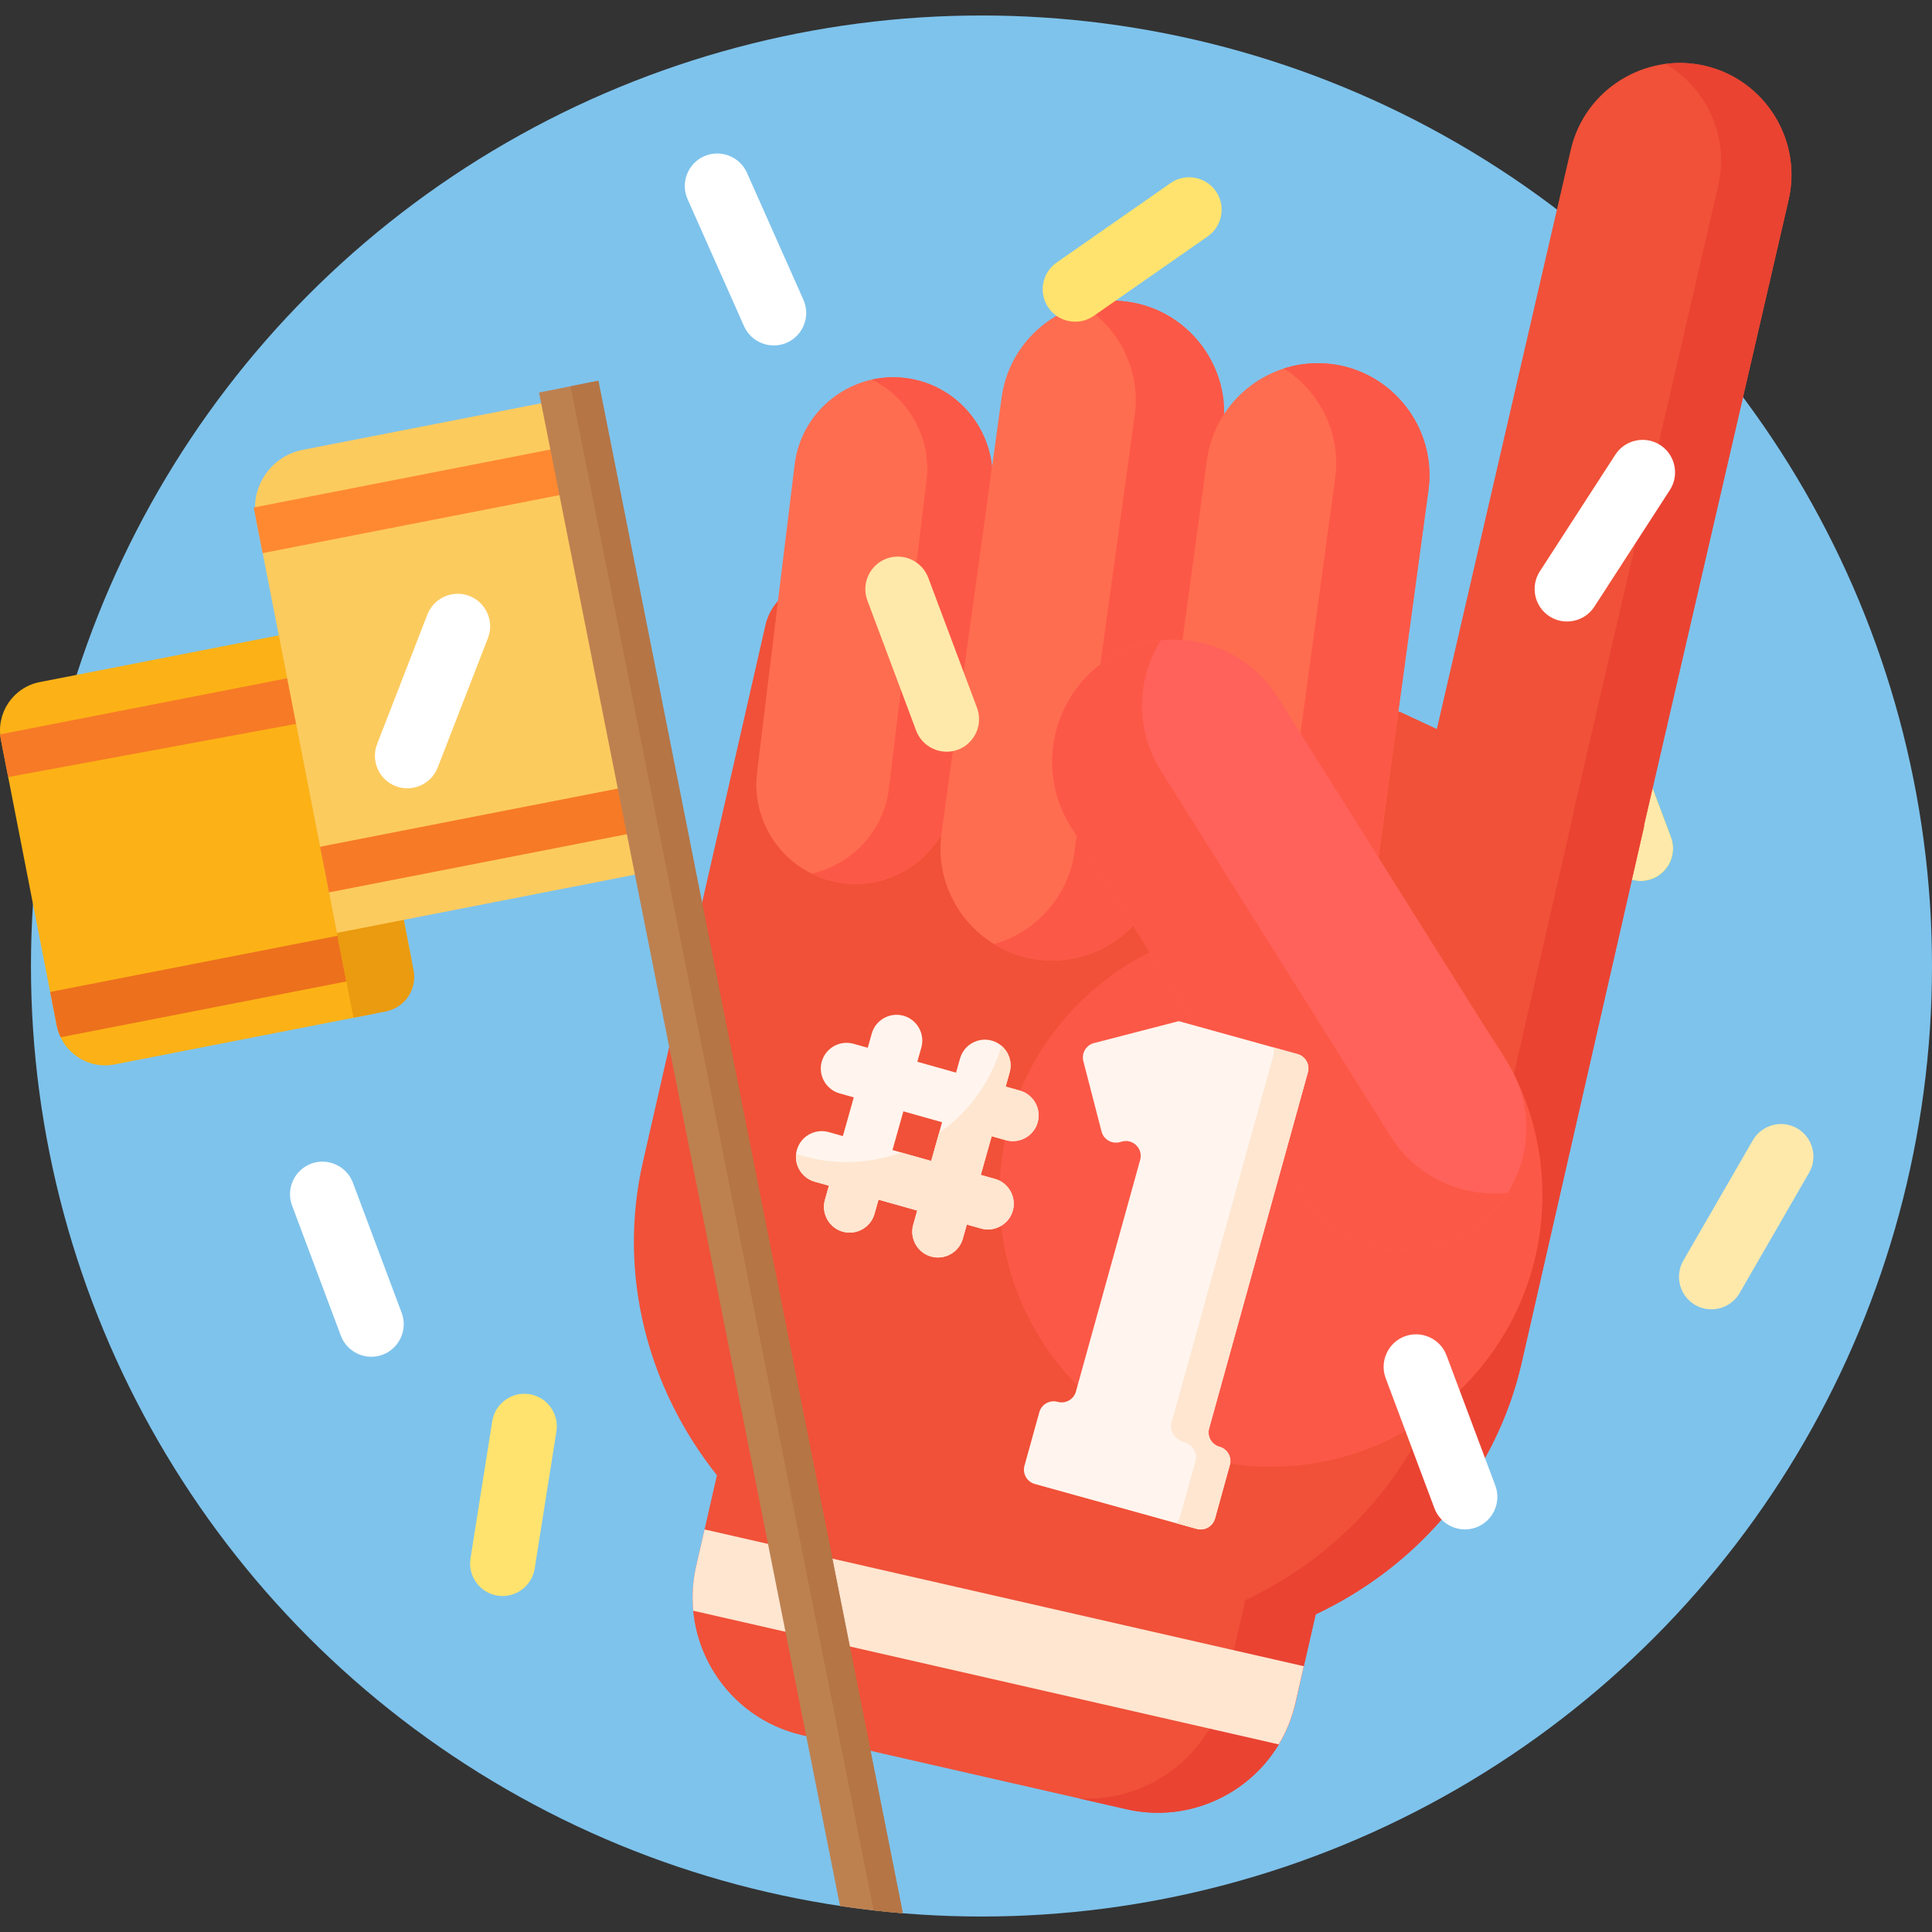 <svg xmlns="http://www.w3.org/2000/svg" viewBox="0 0 512.005 512.005"><rect x="0" y="0" width="512.005" height="512.005" fill="#333333" stroke="none"/><circle cx="260.105" cy="256.003" r="251.9" fill="#7ec3ec"/><path d="M133.23 229.732c3.873 2.726 9.272 1.787 11.998-2.086l21.201-30.125c2.726-3.873 1.787-9.272-2.086-11.998-3.873-2.726-9.272-1.787-11.998 2.086l-21.201 30.125c-2.725 3.873-1.787 9.272 2.086 11.998z" fill="#fee9ab"/><path d="M208.545 90.814c4.328-1.924 6.294-7.039 4.371-11.366l-14.964-33.661c-1.924-4.328-7.039-6.294-11.366-4.371-4.328 1.924-6.294 7.039-4.371 11.366l14.964 33.661c1.925 4.328 7.039 6.295 11.366 4.371z" fill="#fff"/><path d="M437.81 232.937c4.434-1.663 6.703-6.65 5.041-11.085l-12.928-34.495c-1.663-4.434-6.65-6.703-11.085-5.041-4.434 1.663-6.703 6.65-5.041 11.085l12.928 34.495c1.663 4.435 6.65 6.703 11.085 5.041z" fill="#48b758"/><path d="M437.81 232.937c4.434-1.663 6.703-6.65 5.041-11.085l-12.928-34.495c-1.663-4.434-6.65-6.703-11.085-5.041-4.434 1.663-6.703 6.65-5.041 11.085l12.928 34.495c1.663 4.435 6.65 6.703 11.085 5.041z" fill="#fee9ab"/><path d="M189.994 390.962c-18.279-23.015-26.439-53.133-19.614-83.033l32.471-142.254c1.837-8.051 10.233-13.064 18.658-11.141l149.556 34.139 9.717 4.532 35.507-153.579c3.669-15.872 19.657-25.855 35.53-22.187 15.872 3.67 25.856 19.658 22.187 35.53L435.667 218.8l.073.034-4.402 19.284-28.07 122.97c-6.902 30.238-27.707 54.034-54.598 66.736l-5.365 23.503c-4.597 20.138-24.648 32.736-44.785 28.139l-85.89-19.606c-20.138-4.597-32.736-24.648-28.139-44.785l5.503-24.113z" fill="#f05138"/><g fill="#ea4332"><path d="M362.14 189.443l-9.717-4.532-134.796-30.769a16.172 16.172 0 0 1 3.882.391l141.248 32.242-.617 2.668zM324.661 447.568l5.365-23.503c26.892-12.702 47.696-36.498 54.598-66.736l28.07-122.97 4.402-19.284-.073-.034L455.362 49.21c2.986-12.917-3.071-25.91-13.985-32.278a29.356 29.356 0 0 1 10.441.508c15.872 3.67 25.856 19.658 22.187 35.53l-38.339 165.831.073.034-4.402 19.284-28.07 122.97c-6.902 30.238-27.707 54.034-54.599 66.736l-5.365 23.503c-4.597 20.138-24.648 32.736-44.785 28.139l-12.697-2.898c18 1.167 34.697-10.852 38.84-29.001z"/></g><path d="M223.549 234.056c-14.368-1.755-24.686-14.946-22.931-29.314l9.974-81.642c1.755-14.368 14.946-24.686 29.314-22.931 14.368 1.755 24.686 14.946 22.931 29.314l-9.974 81.642c-1.755 14.368-14.946 24.687-29.314 22.931z" fill="#ff6d50"/><path d="M239.907 100.169a26.106 26.106 0 0 0-8.837.431c9.708 4.832 15.844 15.432 14.458 26.768l-9.974 81.642c-1.385 11.338-9.892 20.148-20.478 22.5a26.081 26.081 0 0 0 8.473 2.546c14.368 1.755 27.559-8.564 29.314-22.931l9.974-81.642c1.756-14.367-8.563-27.559-22.93-29.314z" fill="#fc5847"/><path d="M274.803 254.265c-16.138-2.226-27.521-17.251-25.295-33.389l15.947-115.623c2.226-16.138 17.25-27.521 33.389-25.295 16.138 2.226 27.521 17.251 25.295 33.389L308.192 228.97c-2.227 16.139-17.252 27.521-33.389 25.295z" fill="#ff6d50"/><path d="M298.844 79.96a29.323 29.323 0 0 0-12.057.846c9.721 5.974 15.569 17.333 13.917 29.31l-15.947 115.623c-1.652 11.977-10.357 21.329-21.331 24.449a29.333 29.333 0 0 0 11.378 4.079c16.138 2.226 31.163-9.157 33.389-25.295l15.947-115.623c2.223-16.139-9.158-31.163-25.296-33.389z" fill="#fc5847"/><path d="M331.898 253.246c-16.142-2.194-27.554-17.197-25.36-33.339l13.327-98.028c2.194-16.142 17.197-27.554 33.339-25.36 16.142 2.194 27.554 17.197 25.36 33.339l-13.327 98.028c-2.194 16.143-17.197 27.554-33.339 25.36z" fill="#ff6d50"/><g fill="#fc5847"><path d="M353.205 96.519a29.35 29.35 0 0 0-12.977 1.146c9.51 6.014 15.213 17.223 13.605 29.051l-13.327 98.028c-1.582 11.643-9.83 20.823-20.362 24.213a29.318 29.318 0 0 0 11.754 4.288c16.142 2.195 31.145-9.217 33.339-25.36l13.327-98.028c2.194-16.141-9.217-31.144-25.359-33.338z"/><circle cx="336.806" cy="316.746" r="71.95"/></g><path d="M389.39 326.349c15.064-9.464 19.644-29.533 10.18-44.597l-61.027-97.127c-9.464-15.064-29.533-19.644-44.597-10.18-15.064 9.464-19.644 29.533-10.18 44.597l61.027 97.127c9.465 15.064 29.533 19.646 44.597 10.18z" fill="#ff625a"/><path d="M293.947 174.446c4.262-2.678 8.925-4.193 13.635-4.703-6.344 10.194-6.814 23.551-.026 34.353l61.027 97.127c6.787 10.802 19.025 16.175 30.961 14.883-2.503 4.022-5.892 7.566-10.154 10.244-15.064 9.464-35.132 4.884-44.597-10.18l-61.027-97.127c-9.464-15.064-4.882-35.132 10.181-44.597z" fill="#fc5847"/><path d="M342.434 454.467c-.28.87-.583 1.727-.921 2.563l-.034.079c-.36.884-.751 1.75-1.172 2.594-.007.015-.014.031-.023.046a37.384 37.384 0 0 1-1.394 2.535l-155.177-35.422a37.32 37.32 0 0 1 .777-11.787l2.227-9.757L345.53 441.57l-2.227 9.757c-.205.898-.45 1.776-.717 2.642-.049.167-.099.333-.152.498z" fill="#fee6d1"/><path d="M320.431 378.555l26.169-94.358a3.941 3.941 0 0 0-2.745-4.852l-31.494-8.734-.004.013-22.422 5.799a3.943 3.943 0 0 0-2.83 4.804l4.818 18.632a3.942 3.942 0 0 0 4.804 2.829l.647-.168c2.939-.76 5.596 1.946 4.786 4.87l-17.022 61.375a3.942 3.942 0 0 1-4.852 2.745 3.941 3.941 0 0 0-4.852 2.745l-3.93 14.169a3.941 3.941 0 0 0 2.745 4.852l42.89 11.895a3.941 3.941 0 0 0 4.852-2.745l3.93-14.169a3.941 3.941 0 0 0-2.745-4.852 3.938 3.938 0 0 1-2.745-4.85z" fill="#fff5ee"/><path d="M321.992 402.429l3.93-14.169a3.943 3.943 0 0 0-2.745-4.853 3.942 3.942 0 0 1-2.745-4.853l26.169-94.356a3.941 3.941 0 0 0-2.745-4.852l-6.39-1.773c.181.655.213 1.348.023 2.035l-27.015 97.406c-.6 2.166.817 4.45 3.168 5.102 2.35.652 3.769 2.936 3.168 5.102l-4.057 14.627c-.199.718-.609 1.32-1.134 1.797l5.521 1.531a3.94 3.94 0 0 0 4.852-2.744z" fill="#fee6d1"/><path d="M263.686 312.429l-3.767-1.061 2.889-10.262 3.767 1.061c3.614 1.018 7.403-1.107 8.421-4.72 1.018-3.614-1.107-7.403-4.72-8.421l-3.767-1.061 1.061-3.767c1.018-3.614-1.107-7.403-4.72-8.421-3.614-1.018-7.403 1.106-8.421 4.72l-1.061 3.767-10.262-2.889 1.061-3.767c1.018-3.614-1.107-7.403-4.72-8.421-3.614-1.018-7.403 1.106-8.421 4.72l-1.061 3.767-3.767-1.06c-3.614-1.018-7.403 1.106-8.421 4.72-1.018 3.614 1.106 7.403 4.72 8.421l3.767 1.061-2.889 10.262-3.767-1.061c-3.614-1.018-7.403 1.106-8.421 4.72-1.018 3.614 1.106 7.403 4.72 8.421l3.767 1.061-1.061 3.767c-1.018 3.614 1.106 7.403 4.72 8.421 3.614 1.018 7.403-1.107 8.421-4.72l1.061-3.767 10.262 2.889-1.061 3.767c-1.018 3.614 1.106 7.403 4.72 8.421 3.614 1.018 7.403-1.107 8.421-4.72l1.061-3.767 3.767 1.061c3.614 1.018 7.403-1.107 8.421-4.72 1.018-3.616-1.106-7.405-4.72-8.422zm-27.171-7.65l2.889-10.262 10.262 2.889-2.889 10.262-10.262-2.889z" fill="#fff5ee"/><path d="M268.407 320.849c1.018-3.614-1.107-7.403-4.72-8.421l-3.767-1.061 2.889-10.262 3.767 1.061c3.614 1.018 7.403-1.107 8.421-4.72 1.018-3.614-1.107-7.403-4.72-8.421l-3.767-1.061 1.061-3.767c.743-2.64-.195-5.37-2.162-7.048a43.01 43.01 0 0 1-2.366 6.247 42.544 42.544 0 0 1-14.162 16.813l-2.101 7.459-7.961-2.241a42.624 42.624 0 0 1-27.83.369c-.38 3.268 1.659 6.445 4.921 7.363l3.767 1.061-1.061 3.767c-1.018 3.614 1.106 7.403 4.72 8.421 3.614 1.018 7.403-1.107 8.421-4.72l1.061-3.767 10.262 2.889-1.061 3.767c-1.018 3.614 1.106 7.403 4.72 8.421 3.614 1.018 7.403-1.107 8.421-4.72l1.061-3.767 3.767 1.061c3.612 1.015 7.401-1.109 8.419-4.723z" fill="#fee6d1"/><path d="M30.358 282.088l68.211-13.327c7.079-1.383 11.696-8.243 10.313-15.323l-14.79-75.697c-1.383-7.079-8.243-11.696-15.323-10.313l-68.211 13.327c-7.079 1.383-11.696 8.243-10.313 15.323l14.79 75.697c1.384 7.08 8.244 11.697 15.323 10.313z" fill="#fcb216"/><path d="M15.504 273.48c.168.482.357.954.574 1.409l75.719-14.794L89.434 248l-76.137 14.875 1.739 8.901c.105.535.247 1.052.414 1.555.017.05.037.098.054.149z" fill="#ed701d"/><path d="M93.677 269.717l8.553-1.671a9.33 9.33 0 0 0 7.368-10.946l-18.009-92.177-17.71 3.46 19.798 101.334z" fill="#ea9b0f"/><path d="M76.881 179.598l2.363 12.095-77.072 14.238-1.925-9.854a13.309 13.309 0 0 1-.196-1.468l76.83-15.011z" fill="#f77a26"/><path d="M89.285 247.232l78.466-15.331c8.495-1.659 14.035-9.892 12.376-18.387l-18.413-94.245c-1.659-8.495-9.892-14.035-18.387-12.376l-63.085 12.326c-8.495 1.659-14.035 9.892-12.376 18.387l21.419 109.626z" fill="#fccb5e"/><path fill="#ff8931" d="M67.239 134.493l93.948-18.361 2.364 12.094-93.949 18.36z"/><path d="M84.823 224.4l2.363 12.095 93.131-18.196a15.672 15.672 0 0 0-.19-4.783l-1.456-7.452L84.823 224.4z" fill="#f77a26"/><path d="M239.249 507.035a253.188 253.188 0 0 1-16.632-1.914L142.85 104.029l15.632-3.109 80.767 406.115z" fill="#bd8150"/><path d="M239.269 507.037c-2.594-.213-5.175-.47-7.745-.76L151.195 102.37l7.408-1.473 80.666 406.14z" fill="#b57545"/><path d="M449.252 345.843c4.101 2.368 9.394.95 11.762-3.151l18.419-31.902c2.368-4.101.95-9.394-3.151-11.762-4.101-2.368-9.394-.95-11.762 3.151l-18.42 31.902c-2.368 4.102-.949 9.394 3.152 11.762z" fill="#fee9ab"/><g fill="#fff"><path d="M101.412 359.015c4.434-1.663 6.703-6.65 5.041-11.085l-12.928-34.495c-1.663-4.434-6.65-6.703-11.085-5.041-4.434 1.663-6.703 6.65-5.041 11.085l12.928 34.495c1.663 4.435 6.65 6.704 11.085 5.041zM391.236 404.774c4.434-1.663 6.703-6.65 5.041-11.085l-12.928-34.495c-1.663-4.434-6.65-6.703-11.085-5.041-4.434 1.663-6.703 6.65-5.041 11.085l12.928 34.495c1.662 4.434 6.651 6.703 11.085 5.041zM104.849 208.335c4.415 1.714 9.429-.497 11.142-4.912l13.328-34.342c1.714-4.415-.497-9.429-4.912-11.142-4.415-1.714-9.429.497-11.142 4.912l-13.328 34.342c-1.714 4.415.496 9.429 4.912 11.142z"/></g><path d="M253.882 198.67c4.434-1.663 6.703-6.65 5.041-11.085l-12.928-34.495c-1.663-4.434-6.65-6.703-11.085-5.041-4.434 1.663-6.703 6.65-5.041 11.085l12.928 34.495c1.662 4.436 6.651 6.704 11.085 5.041z" fill="#fee9ab"/><path d="M410.622 163.332c3.976 2.572 9.334 1.425 11.907-2.552l20.012-30.928c2.572-3.976 1.425-9.334-2.552-11.907-3.976-2.572-9.334-1.425-11.907 2.552l-20.012 30.928c-2.572 3.977-1.424 9.335 2.552 11.907z" fill="#fff"/><g fill="#ffe36e"><path d="M277.869 81.579c2.709 3.884 8.104 4.846 11.988 2.137l30.214-21.074c3.884-2.709 4.846-8.104 2.137-11.988-2.709-3.884-8.104-4.846-11.988-2.137l-30.214 21.074c-3.885 2.709-4.846 8.104-2.137 11.988zM131.84 422.861c4.677.742 9.112-2.478 9.853-7.155l5.771-36.383c.742-4.677-2.478-9.112-7.155-9.853-4.677-.742-9.112 2.478-9.853 7.155l-5.771 36.383c-.742 4.677 2.478 9.112 7.155 9.853z"/></g></svg>